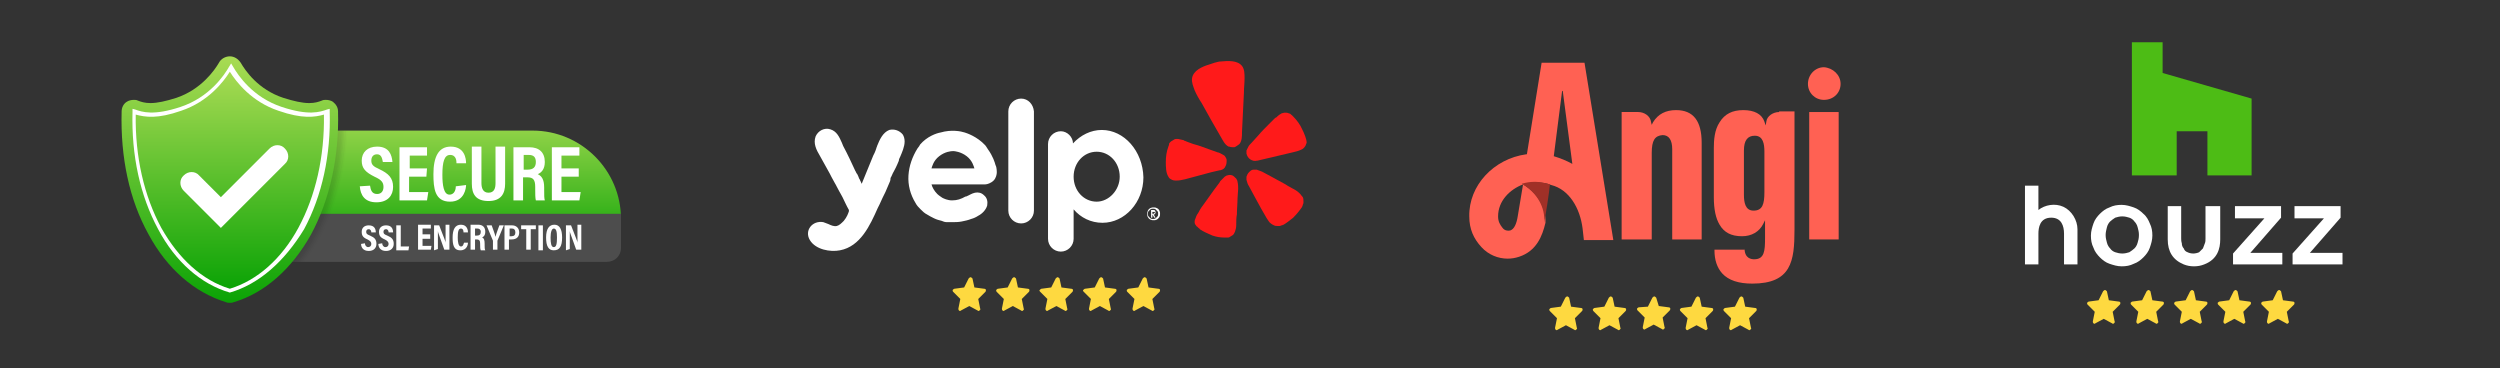<?xml version="1.0" encoding="utf-8"?>
<!-- Generator: Adobe Illustrator 27.2.0, SVG Export Plug-In . SVG Version: 6.00 Build 0)  -->
<svg version="1.1" xmlns="http://www.w3.org/2000/svg" xmlns:xlink="http://www.w3.org/1999/xlink" x="0px" y="0px"
	 viewBox="0 0 390.5 57.5" style="enable-background:new 0 0 390.5 57.5;" xml:space="preserve">
<rect x="0" y="0" width="390.5" height="57.5" fill="#333333" stroke="none"/>
<style type="text/css">
	.st0{display:none;}
	.st1{display:inline;fill:#231F20;}
	.st2{fill:none;}
	.st3{fill:url(#SVGID_1_);}
	.st4{fill:#4D4D4D;}
	.st5{opacity:0.15;}
	.st6{clip-path:url(#SVGID_00000126293084454828901190000017313367267189594507_);}
	.st7{fill-opacity:0;}
	.st8{opacity:9.090000e-02;enable-background:new    ;}
	.st9{opacity:0.182;enable-background:new    ;}
	.st10{opacity:0.273;enable-background:new    ;}
	.st11{opacity:0.364;enable-background:new    ;}
	.st12{opacity:0.455;enable-background:new    ;}
	.st13{opacity:0.545;enable-background:new    ;}
	.st14{opacity:0.636;enable-background:new    ;}
	.st15{opacity:0.727;enable-background:new    ;}
	.st16{opacity:0.818;enable-background:new    ;}
	.st17{opacity:0.909;enable-background:new    ;}
	.st18{fill:url(#SVGID_00000141440308740371822660000017836209091331562646_);}
	.st19{fill:url(#SVGID_00000048486169307356047940000012668646253570340236_);}
	.st20{fill:#FFFFFF;}
	.st21{fill:#4DBC15;}
	.st22{fill:#FED940;}
	.st23{fill:#FF6153;}
	.st24{fill:#A03027;}
	.st25{fill:#FF1A1A;}
	.st26{fill-rule:evenodd;clip-rule:evenodd;fill:#FFFFFF;}
</style>
<g id="Layer_2" class="st0">
	<rect y="-0.3" class="st1" width="390.5" height="57.7"/>
</g>
<g id="group">
	<rect x="45.8" y="-157.2" class="st2" width="79" height="48"/>
	<g>
		<g>
			
				<linearGradient id="SVGID_1_" gradientUnits="userSpaceOnUse" x1="64.413" y1="44.246" x2="64.413" y2="18.492" gradientTransform="matrix(1 0 0 -1 0 60)">
				<stop  offset="0" style="stop-color:#AEDD56"/>
				<stop  offset="1" style="stop-color:#009F00"/>
			</linearGradient>
			<path class="st3" d="M97,34.2H31.9V20.4h51.3C90.8,20.4,97,26.6,97,34.2L97,34.2z"/>
			<path class="st4" d="M94.8,40.9h-63v-7.5H97v5.3C97,40,96,40.9,94.8,40.9z"/>
			<g class="st5">
				<g>
					<defs>
						<polygon id="SVGID_00000046341820709408134020000017015483790380335778_" points="33.9,20.4 33.9,31.8 33.9,40.9 93.9,40.9 
							93.9,31.8 93.9,20.4 						"/>
					</defs>
					<clipPath id="SVGID_00000057858605313547908190000011878226724839487929_">
						<use xlink:href="#SVGID_00000046341820709408134020000017015483790380335778_"  style="overflow:visible;"/>
					</clipPath>
					<g style="clip-path:url(#SVGID_00000057858605313547908190000011878226724839487929_);">
						<path class="st7" d="M54.6,17.2c-1.3,0.4-3.4,1.1-8.1-0.5c-5.4-1.8-8-6-8.6-7.1c-0.6,1.1-3.2,5.3-8.6,7.1
							c-4.7,1.6-6.8,0.9-8.1,0.5c-0.4,15.6,6.7,28,16.6,31l0,0C47.8,45.2,54.9,32.8,54.6,17.2z"/>
						<path class="st8" d="M54.3,17.1c-1.3,0.4-3.4,1.1-8.1-0.5c-5.4-1.8-8-6-8.6-7.1c-0.6,1.1-3.2,5.3-8.6,7.1
							c-4.7,1.6-6.8,0.9-8.1,0.5c-0.4,15.6,6.7,28,16.6,31l0,0C47.6,45.2,54.7,32.7,54.3,17.1z"/>
						<path class="st9" d="M54.1,17c-1.3,0.4-3.4,1.1-8.1-0.5c-5.4-1.8-8-6-8.6-7.1c-0.6,1.1-3.2,5.3-8.6,7.1
							c-4.7,1.6-6.8,0.9-8.1,0.5c-0.4,15.6,6.7,28,16.6,31l0,0C47.3,45.1,54.5,32.6,54.1,17z"/>
						<path class="st10" d="M53.8,17c-1.3,0.4-3.4,1.1-8.1-0.5c-5.4-1.8-8-6-8.6-7.1c-0.6,1.1-3.2,5.3-8.6,7.1
							c-4.7,1.6-6.8,0.9-8.1,0.5c-0.4,15.6,6.7,28,16.6,31l0,0C47.1,45,54.2,32.5,53.8,17z"/>
						<path class="st11" d="M53.6,16.9c-1.3,0.4-3.4,1.1-8.1-0.5c-5.4-1.8-8-6-8.6-7.1c-0.6,1.1-3.2,5.3-8.6,7.1
							c-4.7,1.6-6.8,0.9-8.1,0.5c-0.4,15.6,6.7,28,16.6,31l0,0C46.9,44.9,54,32.4,53.6,16.9z"/>
						<path class="st12" d="M53.4,16.8c-1.3,0.4-3.4,1.1-8.1-0.5c-5.4-1.8-8-6-8.6-7.1c-0.6,1.1-3.2,5.3-8.6,7.1
							c-4.7,1.6-6.8,0.9-8.1,0.5c-0.4,15.6,6.7,28,16.6,31l0,0C46.6,44.8,53.8,32.4,53.4,16.8z"/>
						<path class="st13" d="M53.1,16.7c-1.3,0.4-3.4,1.1-8.1-0.5c-5.4-1.8-8-6-8.6-7.1c-0.6,1.1-3.2,5.3-8.6,7.1
							c-4.7,1.6-6.8,0.9-8.1,0.5c-0.4,15.6,6.7,28,16.6,31l0,0C46.4,44.8,53.5,32.3,53.1,16.7z"/>
						<path class="st14" d="M52.9,16.6c-1.3,0.4-3.4,1.1-8.1-0.5c-5.4-1.8-8-6-8.6-7.1c-0.6,1.1-3.2,5.3-8.6,7.1
							c-4.7,1.6-6.8,0.9-8.1,0.5c-0.4,15.6,6.7,28,16.6,31l0,0C46.2,44.7,53.3,32.2,52.9,16.6z"/>
						<path class="st15" d="M52.7,16.6c-1.3,0.4-3.4,1.1-8.1-0.5c-5.4-1.8-8-6-8.6-7.1c-0.6,1.1-3.2,5.3-8.6,7.1
							c-4.7,1.6-6.8,0.9-8.1,0.5c-0.4,15.6,6.7,28,16.6,31l0,0C45.9,44.6,53.1,32.1,52.7,16.6z"/>
						<path class="st16" d="M52.4,16.5c-1.3,0.4-3.4,1.1-8.1-0.5c-5.4-1.8-8-6-8.6-7.1c-0.6,1.1-3.2,5.3-8.6,7.1
							c-4.7,1.6-6.8,0.9-8.1,0.5c-0.4,15.6,6.7,28,16.6,31l0,0C45.7,44.5,52.8,32.1,52.4,16.5z"/>
						<path class="st17" d="M52.2,16.4c-1.3,0.4-3.4,1.1-8.1-0.5c-5.4-1.8-8-6-8.6-7.1c-0.6,1.1-3.2,5.3-8.6,7.1
							c-4.7,1.6-6.8,0.9-8.1,0.5c-0.4,15.6,6.7,28,16.6,31l0,0C45.5,44.4,52.6,32,52.2,16.4z"/>
						<path d="M51.9,16.3c-1.3,0.4-3.4,1.1-8.1-0.5c-5.4-1.8-8-6-8.6-7.1c-0.6,1.1-3.2,5.3-8.6,7.1c-4.7,1.6-6.8,0.9-8.1,0.5
							c-0.4,15.6,6.7,28,16.6,31l0,0C45.2,44.4,52.4,31.9,51.9,16.3z"/>
					</g>
				</g>
			</g>
			<g>
				
					<linearGradient id="SVGID_00000018216138177010614670000017773167307881891215_" gradientUnits="userSpaceOnUse" x1="35.904" y1="52.403" x2="35.904" y2="10.16" gradientTransform="matrix(1 0 0 -1 0 60)">
					<stop  offset="0" style="stop-color:#AEDD56"/>
					<stop  offset="1" style="stop-color:#009F00"/>
				</linearGradient>
				<path style="fill:url(#SVGID_00000018216138177010614670000017773167307881891215_);" d="M35.9,47.3c-0.2,0-0.4,0-0.6-0.1
					c-4.9-1.5-9.2-5.2-12.1-10.6c-3-5.4-4.4-12-4.2-19.2c0-0.6,0.3-1.2,0.8-1.5c0.3-0.2,0.7-0.3,1.1-0.3c0.2,0,0.4,0,0.6,0.1
					c0.5,0.2,1.1,0.4,2,0.4c1.1,0,2.4-0.3,4-0.8c3.9-1.3,6-4.3,6.7-5.5c0.3-0.6,1-1,1.7-1l0,0c0.7,0,1.3,0.4,1.7,1
					c0.7,1.2,2.7,4.2,6.7,5.5c1.6,0.5,2.9,0.8,4,0.8c0.9,0,1.5-0.2,2-0.4c0.2-0.1,0.4-0.1,0.6-0.1c0.4,0,0.8,0.1,1.1,0.3
					c0.5,0.4,0.8,0.9,0.8,1.5c0.2,7.1-1.3,13.8-4.2,19.2c-3,5.4-7.3,9.2-12.1,10.6C36.3,47.3,36.1,47.3,35.9,47.3z"/>
				<g>
					
						<linearGradient id="SVGID_00000060009842808830602070000003089200420304416642_" gradientUnits="userSpaceOnUse" x1="35.905" y1="50.359" x2="35.905" y2="12.341" gradientTransform="matrix(1 0 0 -1 0 60)">
						<stop  offset="0" style="stop-color:#AEDD56"/>
						<stop  offset="1" style="stop-color:#009F00"/>
					</linearGradient>
					<path style="fill:url(#SVGID_00000060009842808830602070000003089200420304416642_);" d="M50.9,17.5c-1.2,0.4-3.1,1-7.3-0.4
						c-4.9-1.6-7.2-5.4-7.7-6.4c-0.6,1-2.9,4.8-7.7,6.4c-4.2,1.4-6.1,0.8-7.3,0.4c-0.4,14,6.1,25.2,15,27.9l0,0
						C44.8,42.7,51.2,31.5,50.9,17.5z"/>
					<path class="st20" d="M35.9,45.7L35.9,45.7c-4.5-1.3-8.5-4.8-11.2-9.9c-2.8-5.2-4.2-11.5-4-18.4l0-0.4l0.4,0.1
						c1.1,0.4,2.9,1,7.1-0.4c4.5-1.5,6.8-4.9,7.6-6.3l0.3-0.5l0.3,0.5c0.8,1.4,3.1,4.8,7.6,6.3c4.2,1.4,6,0.8,7.1,0.4l0.4-0.1l0,0.4
						c0.2,6.8-1.2,13.2-4,18.4C44.4,40.9,40.4,44.4,35.9,45.7L35.9,45.7z M21.2,17.9c-0.1,6.6,1.3,12.7,4,17.7
						c2.7,4.8,6.4,8.2,10.7,9.5c4.3-1.3,8.1-4.7,10.7-9.5c2.7-5,4.1-11.1,4-17.7c-1.4,0.4-3.4,0.7-7.1-0.6c-4.2-1.4-6.6-4.5-7.6-6.1
						c-1,1.6-3.4,4.7-7.6,6.1C24.6,18.6,22.7,18.3,21.2,17.9z"/>
				</g>
			</g>
			<g>
				<path class="st20" d="M34.5,35.6l-5.8-5.8c-0.7-0.7-0.7-1.8,0-2.4l0,0c0.7-0.7,1.8-0.7,2.4,0l3.4,3.4l7.6-7.6
					c0.7-0.7,1.8-0.7,2.4,0l0,0c0.7,0.7,0.7,1.8,0,2.4L34.5,35.6z"/>
			</g>
			<g>
				<path class="st20" d="M57.8,29c0.1,0.7,0.3,1.3,1.1,1.3c0.7,0,1-0.5,1-1.1c0-0.7-0.3-1.1-1.4-1.6c-1.4-0.7-2-1.3-2-2.5
					c0-1.3,0.9-2.2,2.4-2.2c1.9,0,2.3,1.3,2.4,2.4h-1.5c-0.1-0.5-0.2-1.2-0.9-1.2c-0.6,0-0.9,0.4-0.9,1c0,0.6,0.3,0.9,1.2,1.3
					c1.5,0.7,2.2,1.4,2.2,2.8c0,1.3-0.8,2.4-2.6,2.4c-1.9,0-2.5-1.2-2.6-2.5L57.8,29L57.8,29z"/>
				<path class="st20" d="M66.6,27.6h-2.7V30h3l-0.2,1.3h-4.3v-8.3h4.3v1.3H64v2h2.7L66.6,27.6L66.6,27.6z"/>
				<path class="st20" d="M72.8,28.9c0,0.4-0.2,2.6-2.5,2.6c-2.4,0-2.6-2.1-2.6-4.3c0-2.7,0.8-4.3,2.7-4.3c2.2,0,2.4,1.9,2.4,2.6
					h-1.5c0-0.3,0-1.3-1-1.3c-0.9,0-1.2,1.1-1.2,3.1c0,1.6,0.2,3.1,1.1,3.1c0.9,0,1-1,1-1.3L72.8,28.9L72.8,28.9z"/>
				<path class="st20" d="M75.2,22.9v5.7c0,0.7,0.2,1.5,1.1,1.5c0.9,0,1.1-0.7,1.1-1.5v-5.7h1.5v5.8c0,1.5-0.6,2.7-2.6,2.7
					c-2,0-2.6-1.1-2.6-2.7v-5.8H75.2z"/>
				<path class="st20" d="M81.7,27.7v3.6h-1.5v-8.3h2.5c1.5,0,2.4,0.8,2.4,2.3c0,1.2-0.6,1.7-1.1,1.9c0.6,0.3,1,0.8,1,2.1v0.3
					c0,1,0,1.3,0.1,1.7h-1.4c-0.1-0.4-0.1-1-0.1-1.8v-0.3c0-1.1-0.3-1.5-1.2-1.5H81.7z M81.7,26.5h0.7c0.9,0,1.3-0.4,1.3-1.2
					c0-0.7-0.3-1.1-1.1-1.1h-0.8V26.5z"/>
				<path class="st20" d="M90.4,27.6h-2.7V30h3l-0.2,1.3h-4.3v-8.3h4.3v1.3h-2.8v2h2.7L90.4,27.6L90.4,27.6z"/>
			</g>
			<g>
				<path class="st20" d="M57,38c0,0.3,0.2,0.6,0.5,0.6c0.3,0,0.5-0.2,0.5-0.5c0-0.3-0.2-0.5-0.6-0.7c-0.7-0.3-0.9-0.6-0.9-1.2
					c0-0.6,0.4-1,1.1-1c0.9,0,1.1,0.6,1.1,1.1h-0.7c0-0.2-0.1-0.5-0.4-0.5c-0.3,0-0.4,0.2-0.4,0.4c0,0.3,0.1,0.4,0.6,0.6
					c0.7,0.3,1,0.6,1,1.3c0,0.6-0.4,1.1-1.2,1.1c-0.9,0-1.2-0.6-1.2-1.1L57,38L57,38z"/>
				<path class="st20" d="M59.7,38c0,0.3,0.2,0.6,0.5,0.6c0.3,0,0.5-0.2,0.5-0.5c0-0.3-0.2-0.5-0.6-0.7c-0.7-0.3-0.9-0.6-0.9-1.2
					c0-0.6,0.4-1,1.1-1c0.9,0,1.1,0.6,1.1,1.1h-0.7c0-0.2-0.1-0.5-0.4-0.5c-0.3,0-0.4,0.2-0.4,0.4c0,0.3,0.1,0.4,0.6,0.6
					c0.7,0.3,1,0.6,1,1.3c0,0.6-0.4,1.1-1.2,1.1c-0.9,0-1.2-0.6-1.2-1.1L59.7,38L59.7,38z"/>
				<path class="st20" d="M61.9,35.2h0.7v3.3h1.3l-0.1,0.6h-1.9V35.2z"/>
				<path class="st20" d="M67.2,37.3H66v1.1h1.4l-0.1,0.6h-2v-3.9h2v0.6H66v0.9h1.2V37.3z"/>
				<path class="st20" d="M67.8,39.1v-3.9h0.8c0.8,2.1,1,2.5,1,2.7h0c0-0.5,0-1,0-1.7v-1.1h0.6v3.9h-0.8c-0.8-2.3-1-2.7-1-2.9h0
					c0,0.5,0,1,0,1.7v1.1L67.8,39.1L67.8,39.1z"/>
				<path class="st20" d="M73.1,37.9c0,0.2-0.1,1.2-1.2,1.2c-1.1,0-1.2-1-1.2-2c0-1.3,0.4-2,1.3-2c1,0,1.1,0.9,1.1,1.2h-0.7
					c0-0.1,0-0.6-0.4-0.6s-0.5,0.5-0.5,1.4c0,0.7,0.1,1.4,0.5,1.4c0.4,0,0.4-0.5,0.5-0.6L73.1,37.9L73.1,37.9z"/>
				<path class="st20" d="M74.2,37.4v1.6h-0.7v-3.9h1.2c0.7,0,1.1,0.4,1.1,1.1c0,0.6-0.3,0.8-0.5,0.9c0.3,0.1,0.4,0.4,0.4,1v0.2
					c0,0.4,0,0.6,0.1,0.8h-0.7C75,38.9,75,38.6,75,38.2v-0.1c0-0.5-0.1-0.7-0.6-0.7C74.5,37.4,74.2,37.4,74.2,37.4z M74.2,36.8h0.3
					c0.4,0,0.6-0.2,0.6-0.6c0-0.3-0.2-0.5-0.5-0.5h-0.4V36.8z"/>
				<path class="st20" d="M77,39.1v-1.4c0,0,0-0.1,0-0.1l-1-2.4h0.8c0.2,0.6,0.5,1.3,0.6,1.8c0.1-0.5,0.4-1.2,0.6-1.8h0.7l-1,2.4
					c0,0,0,0.1,0,0.1v1.3H77z"/>
				<path class="st20" d="M78.9,35.2H80c0.6,0,1.1,0.4,1.1,1.1c0,0.7-0.4,1.1-1.2,1.1h-0.4v1.6h-0.7V35.2z M79.6,36.9h0.3
					c0.4,0,0.6-0.2,0.6-0.6c0-0.4-0.2-0.6-0.5-0.6h-0.4L79.6,36.9L79.6,36.9z"/>
				<path class="st20" d="M82.2,35.8h-0.8v-0.6h2.3v0.6h-0.8V39h-0.7L82.2,35.8L82.2,35.8z"/>
				<path class="st20" d="M84.8,35.2v3.9h-0.7v-3.9H84.8z"/>
				<path class="st20" d="M87.8,37.1c0,1.4-0.4,2-1.3,2c-0.8,0-1.2-0.6-1.2-2c0-1.4,0.5-2,1.3-2C87.4,35.1,87.8,35.8,87.8,37.1z
					 M86,37.1c0,0.9,0.1,1.5,0.5,1.5c0.4,0,0.5-0.5,0.5-1.5c0-0.9-0.1-1.4-0.5-1.4C86.2,35.7,86,36.2,86,37.1z"/>
				<path class="st20" d="M88.4,39.1v-3.9h0.8c0.8,2.1,1,2.5,1,2.7h0c0-0.5,0-1,0-1.7v-1.1h0.6v3.9H90c-0.8-2.3-1-2.7-1-2.9h0
					c0,0.5,0,1,0,1.7v1.1L88.4,39.1L88.4,39.1z"/>
			</g>
		</g>
		<g>
			<g>
				<g>
					<path class="st20" d="M334.8,33.4c-0.4-0.4-0.9-0.8-1.5-1c-0.6-0.2-1.2-0.4-1.9-0.4c-0.7,0-1.3,0.1-1.9,0.4
						c-0.6,0.2-1.1,0.6-1.5,1c-0.4,0.4-0.8,0.9-1,1.5c-0.2,0.6-0.4,1.2-0.4,1.9c0,0.7,0.1,1.3,0.4,1.9c0.2,0.6,0.6,1.1,1,1.5
						c0.4,0.4,0.9,0.8,1.5,1c0.6,0.2,1.2,0.4,1.9,0.4c0.7,0,1.3-0.1,1.9-0.4c0.6-0.2,1.1-0.6,1.5-1c0.4-0.4,0.8-0.9,1-1.5
						c0.2-0.6,0.4-1.2,0.4-1.9c0-0.7-0.1-1.3-0.4-1.9C335.6,34.4,335.3,33.8,334.8,33.4z M333.9,37.9c-0.1,0.4-0.3,0.7-0.5,0.9
						c-0.2,0.2-0.5,0.4-0.8,0.6c-0.3,0.1-0.7,0.2-1.1,0.2c-0.4,0-0.8-0.1-1.1-0.2c-0.3-0.1-0.6-0.3-0.8-0.6
						c-0.2-0.2-0.4-0.5-0.5-0.9c-0.1-0.4-0.2-0.7-0.2-1.2c0-0.4,0.1-0.8,0.2-1.2c0.1-0.4,0.3-0.7,0.5-0.9c0.2-0.2,0.5-0.4,0.8-0.6
						c0.3-0.1,0.7-0.2,1.1-0.2s0.8,0.1,1.1,0.2c0.3,0.1,0.6,0.3,0.8,0.6c0.2,0.2,0.4,0.5,0.5,0.9c0.1,0.4,0.2,0.7,0.2,1.2
						C334.1,37.2,334,37.6,333.9,37.9z"/>
					<path class="st20" d="M322.3,32.3c-1.3-0.6-2.9-0.3-3.9,0.5V29h-2.1v12.3h2.1v-4.8c0-0.9,0.2-2.5,2-2.5c1.6,0,2,1.3,2,2.5v4.8
						h2.1v-5.5C324.5,34.4,323.6,32.9,322.3,32.3z"/>
					<polyline class="st20" points="348.8,39.7 348.8,41.3 356.5,41.3 356.5,39.5 351.5,39.5 356.3,34 356.3,32.2 349.1,32.2 
						349.1,34.1 353.7,34.1 348.8,39.6 					"/>
					<polyline class="st20" points="358.1,39.7 358.1,41.3 365.9,41.3 365.9,39.5 360.8,39.5 365.6,34 365.6,32.2 358.4,32.2 
						358.4,34.1 363,34.1 358.1,39.6 					"/>
					<path class="st20" d="M344.5,32.2v5c0,0.3,0,0.6-0.1,0.8c-0.1,0.3-0.2,0.5-0.3,0.8l0,0c-0.2,0.2-0.4,0.4-0.6,0.6
						c-0.2,0.1-0.6,0.2-0.9,0.2c-0.4,0-0.7-0.1-0.9-0.2c-0.3-0.1-0.5-0.3-0.6-0.6c-0.2-0.2-0.3-0.5-0.3-0.8
						c-0.1-0.3-0.1-0.6-0.1-0.8v-5h-2.1v5.2c0,1.9,0.8,3.2,2.5,3.9c0.5,0.2,1,0.3,1.6,0.3s1.1-0.1,1.6-0.3c2.1-0.8,2.5-2.5,2.5-3.9
						v-5.2H344.5z"/>
				</g>
				<g>
					<polygon class="st21" points="340,20.5 344.8,20.5 344.8,27.4 351.7,27.4 351.7,15.4 337.8,11.4 337.8,6.6 333,6.6 333,27.4 
						340,27.4 					"/>
				</g>
			</g>
			<g>
				<path class="st22" d="M329.1,45.5c-0.1-0.1-0.2-0.2-0.3-0.2c-0.1,0-0.2,0.1-0.3,0.2l-0.7,1.4l-1.5,0.2c-0.1,0-0.2,0.1-0.3,0.2
					c0,0.1,0,0.2,0.1,0.3l1.1,1.1l-0.3,1.5c0,0.1,0,0.2,0.1,0.3c0.1,0.1,0.2,0.1,0.3,0l1.3-0.7l1.3,0.7c0.1,0.1,0.2,0.1,0.3,0
					c0.1-0.1,0.2-0.2,0.1-0.3l-0.3-1.5l1.1-1.1c0.1-0.1,0.1-0.2,0.1-0.3c0-0.1-0.1-0.2-0.3-0.2l-1.5-0.2L329.1,45.5z"/>
				<path class="st22" d="M335.9,45.5c-0.1-0.1-0.2-0.2-0.3-0.2c-0.1,0-0.2,0.1-0.3,0.2l-0.7,1.4l-1.5,0.2c-0.1,0-0.2,0.1-0.3,0.2
					c0,0.1,0,0.2,0.1,0.3l1.1,1.1l-0.3,1.5c0,0.1,0,0.2,0.1,0.3c0.1,0.1,0.2,0.1,0.3,0l1.3-0.7l1.3,0.7c0.1,0.1,0.2,0.1,0.3,0
					c0.1-0.1,0.2-0.2,0.1-0.3l-0.3-1.5l1.1-1.1c0.1-0.1,0.1-0.2,0.1-0.3c0-0.1-0.1-0.2-0.3-0.2l-1.5-0.2L335.9,45.5z"/>
				<path class="st22" d="M342.7,45.5c-0.1-0.1-0.2-0.2-0.3-0.2s-0.2,0.1-0.3,0.2l-0.7,1.4l-1.5,0.2c-0.1,0-0.2,0.1-0.3,0.2
					c0,0.1,0,0.2,0.1,0.3l1.1,1.1l-0.3,1.5c0,0.1,0,0.2,0.1,0.3s0.2,0.1,0.3,0l1.3-0.7l1.3,0.7c0.1,0.1,0.2,0.1,0.3,0
					c0.1-0.1,0.2-0.2,0.1-0.3l-0.3-1.5l1.1-1.1c0.1-0.1,0.1-0.2,0.1-0.3c0-0.1-0.1-0.2-0.3-0.2l-1.5-0.2L342.7,45.5z"/>
				<path class="st22" d="M349.5,45.5c-0.1-0.1-0.2-0.2-0.3-0.2s-0.2,0.1-0.3,0.2l-0.7,1.4l-1.5,0.2c-0.1,0-0.2,0.1-0.3,0.2
					c0,0.1,0,0.2,0.1,0.3l1.1,1.1l-0.3,1.5c0,0.1,0,0.2,0.1,0.3s0.2,0.1,0.3,0l1.3-0.7l1.3,0.7c0.1,0.1,0.2,0.1,0.3,0
					c0.1-0.1,0.2-0.2,0.1-0.3l-0.3-1.5l1.1-1.1c0.1-0.1,0.1-0.2,0.1-0.3c0-0.1-0.1-0.2-0.3-0.2l-1.5-0.2L349.5,45.5z"/>
				<path class="st22" d="M356.3,45.5c-0.1-0.1-0.2-0.2-0.3-0.2s-0.2,0.1-0.3,0.2l-0.7,1.4l-1.5,0.2c-0.1,0-0.2,0.1-0.3,0.2
					c0,0.1,0,0.2,0.1,0.3l1.1,1.1l-0.3,1.5c0,0.1,0,0.2,0.1,0.3c0.1,0.1,0.2,0.1,0.3,0l1.3-0.7l1.3,0.7c0.1,0.1,0.2,0.1,0.3,0
					c0.1-0.1,0.2-0.2,0.1-0.3l-0.3-1.5l1.1-1.1c0.1-0.1,0.1-0.2,0.1-0.3c0-0.1-0.1-0.2-0.3-0.2l-1.5-0.2L356.3,45.5z"/>
			</g>
		</g>
		<g>
			<g>
				<g>
					<polygon class="st23" points="241.2,34.8 241.2,34.8 241.2,34.8 					"/>
					<path class="st23" d="M247.5,9.8h-3.3h-3.4l-2.3,14.3c0,0-0.1,0-0.1,0c-5.1,0.7-9,4.9-8.9,9.7c0,2,0.7,3.5,1.9,4.8
						c1.1,1.2,2.6,1.8,4.1,1.8c0.6,0,1.2-0.1,1.8-0.3c2.7-0.9,3.6-3.2,4.1-5.3c0.1-2.3-1.1-4.6-3.5-6l-0.8,4.8
						c-0.2,1.4-0.6,2.2-1.2,2.4c-0.4,0.1-0.9,0-1.2-0.4c-0.4-0.5-0.7-1-0.7-1.8c0-2.4,1.8-4.2,3.9-5c0.6-0.2,1.3-0.3,2.1-0.3
						c0.8,0,1.6,0.1,2.3,0.4c2.8,0.7,4.5,3.6,4.9,6.8l0.2,1.8h4.6L247.5,9.8z M242.7,24.4l1.3-10.2h0h0.1l1.5,11.4
						C244.7,25.1,243.7,24.7,242.7,24.4z"/>
				</g>
				<rect x="282.6" y="17.5" class="st23" width="4.6" height="19.9"/>
				<path class="st23" d="M277.9,17.5c-0.9,0-1.9,0.6-2,1.5l-0.1,0.6l-0.2-0.6c-0.4-1.2-1.6-1.8-3.3-1.8c-1.7,0-2.9,0.6-3.7,1.9
					c-0.8,1.2-0.9,2.8-0.9,4v7.7c0,1.9,0.3,3.3,0.9,4.3c0.7,1.2,1.8,1.8,3.5,1.8c1.5,0,2.7-0.7,3.3-1.9l0.3-0.6v0.6v2.2
					c0,2-0.1,3.3-1.7,3.3c-0.4,0-1.5-0.1-1.5-1.7V39h-4.7v0.1c0,1.5,0.4,2.7,1.2,3.6c1,1.1,2.6,1.6,4.7,1.6c6.1,0,6.6-3.5,6.6-8.4
					l0-18.5H277.9z M275.6,30c0,1.9-0.3,2.9-1.7,2.9c-1.3,0-1.5-1.3-1.5-2.5v-6.9c0-1.6,0.6-2.3,1.7-2.3c1.3,0,1.5,1.3,1.5,2.5V30z"
					/>
				<path class="st23" d="M287.5,13.1c0,1.4-1.1,2.5-2.6,2.5c-1.4,0-2.5-1.1-2.5-2.5c0-1.4,1.1-2.6,2.5-2.6
					C286.3,10.6,287.5,11.7,287.5,13.1z"/>
				<path class="st23" d="M258,23.9v13.5h-4.7l0-19.9h2.6c0.9,0,1.9,0.6,2,1.6l0.1,0.4l0.2-0.4c0.8-1.3,2-1.9,3.6-1.9
					c2.7,0,4,1.7,4,5.1v15.1h-4.6V23.3c0-1.4-0.5-2.2-1.5-2.2C258.5,21.2,258,21.9,258,23.9z"/>
				<path class="st24" d="M241.2,34.8c0.2-1,0.8-4.8,0.9-6c-0.7-0.2-1.5-0.4-2.3-0.4c-0.8,0-1.4,0.1-2.1,0.3
					C240.1,30.1,241.4,32.4,241.2,34.8z"/>
			</g>
			<g>
				<path class="st22" d="M245.1,46.5c-0.1-0.1-0.2-0.2-0.3-0.2c-0.1,0-0.2,0.1-0.3,0.2l-0.7,1.4l-1.5,0.2c-0.1,0-0.2,0.1-0.3,0.2
					c0,0.1,0,0.2,0.1,0.3l1.1,1.1l-0.3,1.5c0,0.1,0,0.2,0.1,0.3c0.1,0.1,0.2,0.1,0.3,0l1.3-0.7l1.3,0.7c0.1,0.1,0.2,0.1,0.3,0
					c0.1-0.1,0.2-0.2,0.1-0.3l-0.3-1.5l1.1-1.1c0.1-0.1,0.1-0.2,0.1-0.3c0-0.1-0.1-0.2-0.3-0.2l-1.5-0.2L245.1,46.5z"/>
				<path class="st22" d="M251.9,46.5c-0.1-0.1-0.2-0.2-0.3-0.2c-0.1,0-0.2,0.1-0.3,0.2l-0.7,1.4l-1.5,0.2c-0.1,0-0.2,0.1-0.3,0.2
					c0,0.1,0,0.2,0.1,0.3l1.1,1.1l-0.3,1.5c0,0.1,0,0.2,0.1,0.3c0.1,0.1,0.2,0.1,0.3,0l1.3-0.7l1.3,0.7c0.1,0.1,0.2,0.1,0.3,0
					c0.1-0.1,0.2-0.2,0.1-0.3l-0.3-1.5l1.1-1.1c0.1-0.1,0.1-0.2,0.1-0.3c0-0.1-0.1-0.2-0.3-0.2l-1.5-0.2L251.9,46.5z"/>
				<path class="st22" d="M258.7,46.5c-0.1-0.1-0.2-0.2-0.3-0.2c-0.1,0-0.2,0.1-0.3,0.2l-0.7,1.4L256,48c-0.1,0-0.2,0.1-0.3,0.2
					c0,0.1,0,0.2,0.1,0.3l1.1,1.1l-0.3,1.5c0,0.1,0,0.2,0.1,0.3c0.1,0.1,0.2,0.1,0.3,0l1.3-0.7l1.3,0.7c0.1,0.1,0.2,0.1,0.3,0
					c0.1-0.1,0.2-0.2,0.1-0.3l-0.3-1.5l1.1-1.1c0.1-0.1,0.1-0.2,0.1-0.3c0-0.1-0.1-0.2-0.3-0.2l-1.5-0.2L258.7,46.5z"/>
				<path class="st22" d="M265.5,46.5c-0.1-0.1-0.2-0.2-0.3-0.2c-0.1,0-0.2,0.1-0.3,0.2l-0.7,1.4l-1.5,0.2c-0.1,0-0.2,0.1-0.3,0.2
					c0,0.1,0,0.2,0.1,0.3l1.1,1.1l-0.3,1.5c0,0.1,0,0.2,0.1,0.3c0.1,0.1,0.2,0.1,0.3,0l1.3-0.7l1.3,0.7c0.1,0.1,0.2,0.1,0.3,0
					c0.1-0.1,0.2-0.2,0.1-0.3l-0.3-1.5l1.1-1.1c0.1-0.1,0.1-0.2,0.1-0.3c0-0.1-0.1-0.2-0.3-0.2l-1.5-0.2L265.5,46.5z"/>
				<path class="st22" d="M272.3,46.5c-0.1-0.1-0.2-0.2-0.3-0.2c-0.1,0-0.2,0.1-0.3,0.2l-0.7,1.4l-1.5,0.2c-0.1,0-0.2,0.1-0.3,0.2
					c0,0.1,0,0.2,0.1,0.3l1.1,1.1l-0.3,1.5c0,0.1,0,0.2,0.1,0.3c0.1,0.1,0.2,0.1,0.3,0l1.3-0.7l1.3,0.7c0.1,0.1,0.2,0.1,0.3,0
					c0.1-0.1,0.2-0.2,0.1-0.3l-0.3-1.5l1.1-1.1c0.1-0.1,0.1-0.2,0.1-0.3c0-0.1-0.1-0.2-0.3-0.2l-1.5-0.2L272.3,46.5z"/>
			</g>
		</g>
		<g>
			<g>
				<g>
					<path class="st25" d="M189.2,26.9l1.3-0.3c0,0,0.1,0,0.1,0c0.4-0.1,0.7-0.3,0.8-0.6c0.2-0.3,0.2-0.7,0.2-1c0,0,0,0,0,0
						c0-0.2-0.1-0.3-0.2-0.5c-0.1-0.2-0.3-0.3-0.5-0.4c-0.2-0.1-0.5-0.3-0.7-0.3l-1.4-0.5c-0.8-0.3-1.6-0.6-2.4-0.8
						c-0.5-0.2-0.9-0.3-1.3-0.5c-0.1,0-0.1,0-0.2-0.1c-0.5-0.1-0.8-0.2-1-0.2c-0.2,0-0.4,0-0.5,0.1c-0.2,0.1-0.3,0.2-0.5,0.3
						c-0.1,0.1-0.1,0.1-0.2,0.2c-0.1,0.1-0.1,0.2-0.1,0.3c0,0.1-0.1,0.2-0.1,0.3c-0.3,0.8-0.4,1.6-0.4,2.4c0,0.7,0,1.7,0.4,2.3
						c0.1,0.2,0.2,0.3,0.4,0.4c0.3,0.2,0.6,0.2,0.9,0.2c0.4,0,0.9-0.1,1.3-0.2L189.2,26.9L189.2,26.9z"/>
					<path class="st25" d="M203.4,20.2c-0.3-0.7-0.8-1.4-1.4-2c-0.1-0.1-0.1-0.1-0.2-0.2c-0.1-0.1-0.2-0.1-0.2-0.2
						c-0.1,0-0.2-0.1-0.3-0.1c-0.2-0.1-0.4-0.1-0.6-0.1c-0.2,0-0.4,0.1-0.5,0.1c-0.2,0.1-0.5,0.3-0.8,0.6c0,0-0.1,0.1-0.2,0.1
						c-0.3,0.3-0.6,0.6-1,1c-0.6,0.6-1.2,1.2-1.7,1.8l-1,1.1c-0.2,0.2-0.4,0.4-0.5,0.6c-0.1,0.2-0.2,0.4-0.3,0.6c0,0.2,0,0.3,0,0.5
						c0,0,0,0,0,0c0.1,0.4,0.3,0.7,0.6,0.9c0.3,0.2,0.7,0.3,1,0.2c0.1,0,0.1,0,0.1,0l5.5-1.3c0.4-0.1,0.9-0.2,1.3-0.4
						c0.3-0.1,0.5-0.3,0.7-0.6c0.1-0.2,0.1-0.3,0.2-0.5C204.1,21.7,203.7,20.8,203.4,20.2z"/>
					<path class="st25" d="M193.6,22.5c0.4-0.5,0.4-1.2,0.4-1.9c0.1-2,0.2-4.1,0.3-6.1c0-0.8,0.1-1.5,0.1-2.3c0-0.6,0-1.4-0.4-1.9
						c-0.7-0.9-2.2-0.8-3.3-0.7c-0.3,0-0.6,0.1-1,0.2c-0.3,0.1-0.6,0.2-0.9,0.3c-1,0.3-2.4,0.9-2.6,2.1c-0.1,0.7,0.2,1.3,0.4,1.9
						c0.3,0.7,0.7,1.4,1.1,2c1,1.8,2,3.6,3,5.3c0.3,0.5,0.6,1.2,1.2,1.5c0,0,0.1,0,0.1,0c0.3,0.1,0.5,0.1,0.8,0.1c0,0,0,0,0,0
						C193.1,22.9,193.3,22.7,193.6,22.5C193.5,22.5,193.6,22.5,193.6,22.5z"/>
					<path class="st25" d="M193.1,27.9c-0.2-0.2-0.4-0.4-0.6-0.5c-0.3-0.1-0.5-0.1-0.8,0c-0.1,0-0.1,0-0.2,0.1
						c-0.1,0-0.2,0.1-0.3,0.2c-0.2,0.2-0.4,0.4-0.6,0.6c0,0.1-0.1,0.1-0.1,0.2l-0.9,1.2c-0.5,0.7-1,1.4-1.5,2.1
						c-0.3,0.4-0.6,0.8-0.8,1.2c0,0.1-0.1,0.1-0.1,0.2c-0.3,0.4-0.4,0.7-0.5,1c-0.1,0.2-0.1,0.4-0.1,0.5c0,0.2,0.1,0.4,0.2,0.5
						c0.1,0.1,0.1,0.2,0.2,0.2c0.1,0.1,0.1,0.1,0.2,0.2c0.1,0.1,0.2,0.1,0.2,0.2c0.6,0.4,1.3,0.7,2,1c0.6,0.2,1.2,0.3,1.8,0.3
						c0.1,0,0.2,0,0.3,0c0.1,0,0.2,0,0.3,0c0.1,0,0.2,0,0.3-0.1c0.2-0.1,0.3-0.2,0.5-0.3c0.1-0.1,0.2-0.3,0.3-0.5
						c0.1-0.3,0.2-0.6,0.2-1.1c0-0.1,0-0.1,0-0.2c0-0.4,0-0.9,0.1-1.4c0-0.8,0.1-1.7,0.1-2.5l0.1-1.5c0-0.3,0-0.7-0.1-1.1
						C193.3,28.2,193.2,28.1,193.1,27.9L193.1,27.9z"/>
					<path class="st25" d="M203.1,30.3c-0.2-0.2-0.4-0.4-0.9-0.7c-0.1,0-0.1-0.1-0.2-0.1c-0.3-0.2-0.8-0.4-1.2-0.7
						c-0.7-0.4-1.5-0.8-2.2-1.2l-1.3-0.7c-0.1,0-0.1-0.1-0.2-0.1c-0.3-0.1-0.5-0.2-0.8-0.3c-0.1,0-0.2,0-0.3,0c-0.1,0-0.1,0-0.2,0
						c-0.3,0-0.5,0.2-0.7,0.4c-0.2,0.2-0.3,0.4-0.4,0.7c0,0.2,0,0.3,0,0.5c0.1,0.4,0.2,0.7,0.4,1l0.7,1.3c0.4,0.7,0.8,1.5,1.2,2.2
						c0.3,0.5,0.5,0.9,0.7,1.2c0,0.1,0.1,0.1,0.1,0.2c0.3,0.4,0.4,0.7,0.7,0.9c0.1,0.1,0.3,0.2,0.5,0.3c0.2,0.1,0.4,0.1,0.6,0.1
						c0.1,0,0.2,0,0.3,0c0.1,0,0.2-0.1,0.3-0.1c0.1,0,0.2-0.1,0.3-0.1c0.5-0.3,1-0.7,1.5-1.1c0.5-0.5,1-1.1,1.4-1.7
						c0-0.1,0.1-0.2,0.1-0.3c0-0.1,0.1-0.2,0.1-0.3c0-0.1,0-0.2,0-0.3c0-0.2,0-0.4-0.1-0.6C203.3,30.6,203.2,30.4,203.1,30.3
						L203.1,30.3z"/>
				</g>
				<path class="st26" d="M157.5,17.4c0-1.1,0.9-2,2-2c1.1,0,1.9,0.9,2,2v15.5c0,1.1-0.9,2-2,2c-1.1,0-2-0.9-2-2V17.4z M155.7,26.9
					c0,0.3-0.1,0.9-0.5,1.3c-0.4,0.4-1,0.6-1.3,0.6c-1.4,0-2.8,0-4.2,0c-1.4,0-2.8,0-4.2,0c0.1,0.4,0.4,1,0.9,1.5
					c0.3,0.3,0.7,0.5,0.8,0.6c0.2,0.1,0.8,0.4,1.5,0.4c0.8,0,1.4-0.2,2.1-0.6l0.1,0c0.5-0.2,0.9-0.5,1.4-0.6c0.5-0.1,1,0,1.4,0.4
					c0.5,0.4,0.6,1,0.5,1.6c-0.2,0.7-0.8,1.3-1.4,1.6c-0.3,0.2-0.7,0.4-1.1,0.5c-0.5,0.2-1,0.3-1.5,0.4s-1,0.1-1.5,0.1l0,0
					c-0.2,0-0.5,0-0.8,0c-0.3,0-0.6-0.1-0.8-0.2c-0.4-0.1-0.8-0.2-1.2-0.4c-0.4-0.2-0.8-0.4-1.1-0.6c-0.4-0.2-0.7-0.5-1-0.8
					c-0.3-0.3-0.6-0.6-0.8-1c-0.8-1.3-1.2-2.8-1.1-4.3c0.1-1.5,0.6-2.9,1.4-4.2c0.1-0.1,0.2-0.3,0.3-0.4c0-0.1,0.1-0.1,0.1-0.2
					c1.1-1.3,2.6-1.8,3.2-1.9l0,0c1.7-0.5,3.2-0.2,3.8,0c0.3,0.1,1.9,0.6,3.2,2c0.1,0.1,0.2,0.3,0.4,0.6c0.8,1.1,1.1,2.1,1.2,2.5v0
					C155.6,25.9,155.7,26.4,155.7,26.9z M146.7,24.4c-0.9,0.7-1.1,1.6-1.2,1.9h6.7c-0.1-0.3-0.3-1.2-1.2-1.9
					c-0.9-0.7-1.9-0.8-2.1-0.8C148.5,23.6,147.6,23.7,146.7,24.4z M172.1,20.3c-1.7,0-3.3,0.8-4.5,2.1v0c0-1-0.9-1.9-1.9-1.9
					c-1.1,0-2,0.9-2,2v14.8c0,1.1,0.9,2,2,2c1.1,0,2-0.9,2-2v-0.6v-4c1.1,1.3,2.7,2.1,4.5,2.1c3.5,0,6.4-3.2,6.4-7.1
					C178.5,23.6,175.6,20.3,172.1,20.3z M171.3,31.5c-2,0-3.6-1.7-3.6-3.9c0-2.2,1.6-3.9,3.6-3.9c2,0,3.6,1.7,3.6,3.9
					C174.9,29.7,173.2,31.5,171.3,31.5z M138.9,28.6l-0.6,1.4c-0.3,0.6-0.6,1.2-0.9,1.9c-0.1,0.2-0.2,0.4-0.3,0.6
					c-1.2,2.7-2.7,6-5.9,6.6c-1.5,0.3-3.8-0.1-4.7-1.6c-0.9-1.5,0.4-3.1,2.1-2.8c0.3,0.1,0.5,0.2,0.8,0.3c0.4,0.2,0.9,0.4,1.3,0.3
					c0.4-0.1,0.7-0.4,1.1-0.8c0.5-0.6,0.7-1.2,0.8-1.5c0,0,0,0,0-0.1c0,0,0,0,0-0.1c-0.4-0.7-0.7-1.4-1-2c-0.2-0.4-0.4-0.7-0.5-0.9
					c-0.3-0.5-0.5-1-0.7-1.3c-0.5-0.9-0.6-1.1-0.8-1.5c-0.5-0.9-1-1.8-1.5-2.7c-0.6-1-1.1-2-0.7-3.1c0.4-0.9,1.4-1.4,2.3-1.1
					c1,0.3,1.4,1.2,1.8,2.1c0.1,0.2,0.1,0.3,0.2,0.5c0.7,1.3,1.3,2.6,1.9,3.9c0.1,0.1,0.1,0.3,0.3,0.5c0.1,0.2,0.2,0.4,0.3,0.7
					c0.1,0.1,0.1,0.2,0.2,0.4c0.1,0.1,0.1,0.3,0.2,0.4c0.3-0.7,0.6-1.5,0.9-2.2c0.3-0.7,0.6-1.5,0.9-2.2c0,0,0.1-0.2,0.2-0.4
					c0.1-0.2,0.2-0.5,0.3-0.8c0-0.1,0.1-0.2,0.1-0.3c0.4-1,0.9-2.1,1.9-2.5c0.8-0.2,1.6,0.1,2.1,0.7c0.2,0.3,0.3,0.7,0.3,1.1
					c0,0.8-0.4,1.7-0.7,2.4c-0.1,0.2-0.2,0.4-0.2,0.5c0,0,0,0,0,0.1c-0.1,0.2-0.3,0.8-0.8,1.7c-0.2,0.3-0.3,0.7-0.5,1
					C139.1,28.2,139,28.4,138.9,28.6z"/>
				<path class="st20" d="M180,33.4h0.1c0.1,0,0.1,0,0.2-0.1s0.1-0.1,0.1-0.1c0-0.1,0-0.1-0.1-0.1c0,0-0.1,0-0.2,0H180
					C180,33,180,33.4,180,33.4z M180.5,33.2c0,0.1,0,0.1-0.1,0.2c0,0.1-0.1,0.1-0.2,0.1l0.3,0.5h-0.2l-0.3-0.5H180V34h-0.2v-1.2h0.3
					c0.1,0,0.3,0,0.3,0.1C180.5,33,180.5,33.1,180.5,33.2z M179.2,33.4c0-0.2,0-0.3,0.1-0.5c0.1-0.2,0.2-0.3,0.4-0.4
					c0.2-0.1,0.3-0.1,0.5-0.1s0.3,0,0.5,0.1s0.3,0.2,0.4,0.4c0.1,0.2,0.1,0.3,0.1,0.5c0,0.2,0,0.3-0.1,0.5c-0.1,0.1-0.2,0.3-0.4,0.4
					c-0.2,0.1-0.3,0.1-0.5,0.1s-0.3,0-0.5-0.1c-0.2-0.1-0.3-0.2-0.4-0.4C179.2,33.8,179.2,33.6,179.2,33.4z M179.3,33.4
					c0,0.1,0,0.3,0.1,0.4c0.1,0.1,0.2,0.2,0.3,0.3c0.1,0.1,0.3,0.1,0.4,0.1c0.1,0,0.3,0,0.4-0.1c0.1-0.1,0.2-0.2,0.3-0.3
					c0.1-0.1,0.1-0.3,0.1-0.4c0-0.1,0-0.3-0.1-0.4c-0.1-0.1-0.2-0.2-0.3-0.3c-0.1-0.1-0.3-0.1-0.4-0.1c-0.1,0-0.3,0-0.4,0.1
					c-0.1,0.1-0.2,0.2-0.3,0.3C179.3,33.1,179.3,33.3,179.3,33.4z"/>
			</g>
			<g>
				<path class="st22" d="M151.9,43.5c-0.1-0.1-0.2-0.2-0.3-0.2s-0.2,0.1-0.3,0.2l-0.7,1.4l-1.5,0.2c-0.1,0-0.2,0.1-0.3,0.2
					c0,0.1,0,0.2,0.1,0.3l1.1,1.1l-0.3,1.5c0,0.1,0,0.2,0.1,0.3c0.1,0.1,0.2,0.1,0.3,0l1.3-0.7l1.3,0.7c0.1,0.1,0.2,0.1,0.3,0
					c0.1-0.1,0.2-0.2,0.1-0.3l-0.3-1.5l1.1-1.1c0.1-0.1,0.1-0.2,0.1-0.3c0-0.1-0.1-0.2-0.3-0.2l-1.5-0.2L151.9,43.5z"/>
				<path class="st22" d="M158.7,43.5c-0.1-0.1-0.2-0.2-0.3-0.2c-0.1,0-0.2,0.1-0.3,0.2l-0.7,1.4l-1.5,0.2c-0.1,0-0.2,0.1-0.3,0.2
					c0,0.1,0,0.2,0.1,0.3l1.1,1.1l-0.3,1.5c0,0.1,0,0.2,0.1,0.3c0.1,0.1,0.2,0.1,0.3,0l1.3-0.7l1.3,0.7c0.1,0.1,0.2,0.1,0.3,0
					c0.1-0.1,0.2-0.2,0.1-0.3l-0.3-1.5l1.1-1.1c0.1-0.1,0.1-0.2,0.1-0.3c0-0.1-0.1-0.2-0.3-0.2l-1.5-0.2L158.7,43.5z"/>
				<path class="st22" d="M165.5,43.5c-0.1-0.1-0.2-0.2-0.3-0.2c-0.1,0-0.2,0.1-0.3,0.2l-0.7,1.4l-1.5,0.2c-0.1,0-0.2,0.1-0.3,0.2
					s0,0.2,0.1,0.3l1.1,1.1l-0.3,1.5c0,0.1,0,0.2,0.1,0.3c0.1,0.1,0.2,0.1,0.3,0l1.3-0.7l1.3,0.7c0.1,0.1,0.2,0.1,0.3,0
					c0.1-0.1,0.2-0.2,0.1-0.3l-0.3-1.5l1.1-1.1c0.1-0.1,0.1-0.2,0.1-0.3c0-0.1-0.1-0.2-0.3-0.2l-1.5-0.2L165.5,43.5z"/>
				<path class="st22" d="M172.3,43.5c-0.1-0.1-0.2-0.2-0.3-0.2c-0.1,0-0.2,0.1-0.3,0.2l-0.7,1.4l-1.5,0.2c-0.1,0-0.2,0.1-0.3,0.2
					s0,0.2,0.1,0.3l1.1,1.1l-0.3,1.5c0,0.1,0,0.2,0.1,0.3c0.1,0.1,0.2,0.1,0.3,0l1.3-0.7l1.3,0.7c0.1,0.1,0.2,0.1,0.3,0
					c0.1-0.1,0.2-0.2,0.1-0.3l-0.3-1.5l1.1-1.1c0.1-0.1,0.1-0.2,0.1-0.3c0-0.1-0.1-0.2-0.3-0.2l-1.5-0.2L172.3,43.5z"/>
				<path class="st22" d="M179.1,43.5c-0.1-0.1-0.2-0.2-0.3-0.2c-0.1,0-0.2,0.1-0.3,0.2l-0.7,1.4l-1.5,0.2c-0.1,0-0.2,0.1-0.3,0.2
					c0,0.1,0,0.2,0.1,0.3l1.1,1.1l-0.3,1.5c0,0.1,0,0.2,0.1,0.3c0.1,0.1,0.2,0.1,0.3,0l1.3-0.7l1.3,0.7c0.1,0.1,0.2,0.1,0.3,0
					c0.1-0.1,0.2-0.2,0.1-0.3l-0.3-1.5l1.1-1.1c0.1-0.1,0.1-0.2,0.1-0.3c0-0.1-0.1-0.2-0.3-0.2l-1.5-0.2L179.1,43.5z"/>
			</g>
		</g>
	</g>
</g>
</svg>

